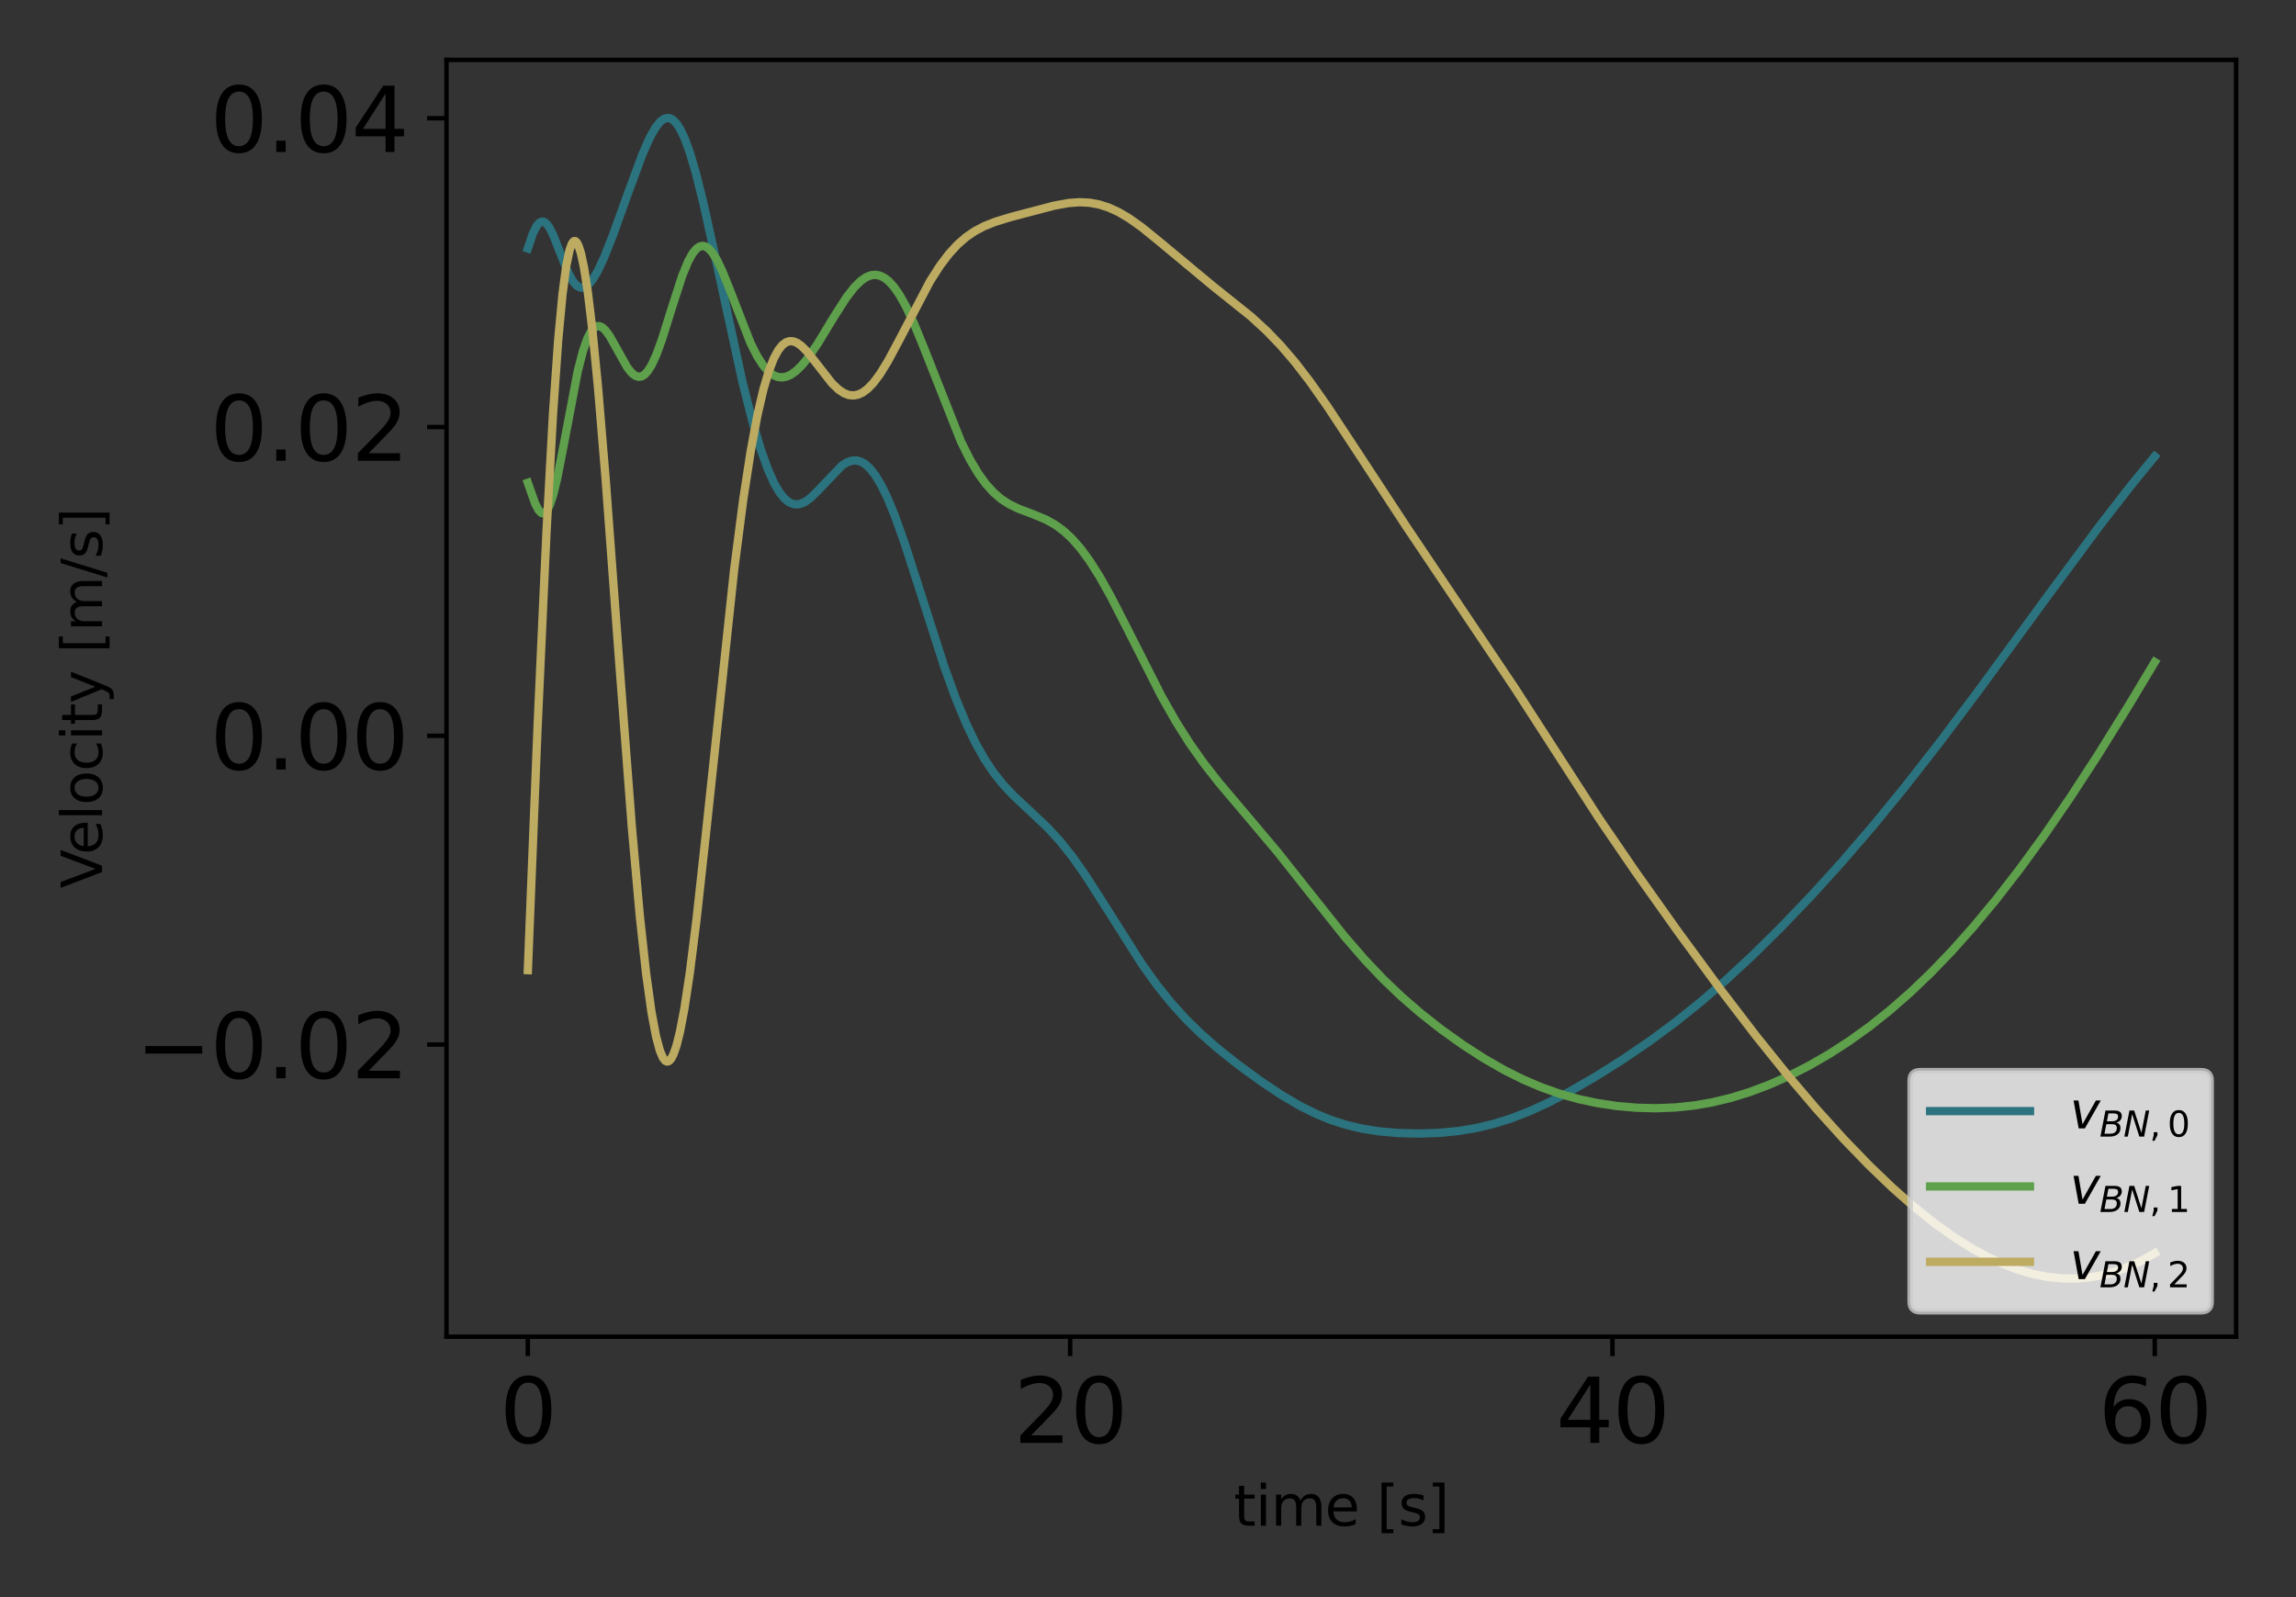 <?xml version="1.0" encoding="utf-8" standalone="no"?>
<!DOCTYPE svg PUBLIC "-//W3C//DTD SVG 1.1//EN"
  "http://www.w3.org/Graphics/SVG/1.1/DTD/svg11.dtd">
<svg xmlns:xlink="http://www.w3.org/1999/xlink" width="414pt" height="288pt" viewBox="0 0 414 288" xmlns="http://www.w3.org/2000/svg" version="1.1">
 <rect x="0" y="0" width="414" height="288" fill="#333333" stroke="none"/>
 <defs>
  <style type="text/css">*{stroke-linejoin: round; stroke-linecap: butt}</style>
 </defs>
 <g id="figure_1">
  <g id="patch_1">
   <path d="M 0 288 
L 414 288 
L 414 0 
L 0 0 
L 0 288 
z
" style="fill: none"/>
  </g>
  <g id="axes_1">
   <g id="patch_2">
    <path d="M 80.511 241.037 
L 403.2 241.037 
L 403.2 10.8 
L 80.511 10.8 
L 80.511 241.037 
z
" style="fill: none"/>
   </g>
   <g id="matplotlib.axis_1">
    <g id="xtick_1">
     <g id="line2d_1">
      <defs>
       <path id="m551b53a194" d="M 0 0 
L 0 3.5 
" style="stroke: #000000; stroke-width: 0.8"/>
      </defs>
      <g>
       <use xlink:href="#m551b53a194" x="95.178" y="241.037" style="stroke: #000000; stroke-width: 0.8"/>
      </g>
     </g>
     <g id="text_1">
      <!-- 0 -->
      <g transform="translate(90.088 260.194) scale(0.16 -0.16)">
       <defs>
        <path id="DejaVuSans-30" d="M 2034 4250 
Q 1547 4250 1301 3770 
Q 1056 3291 1056 2328 
Q 1056 1369 1301 889 
Q 1547 409 2034 409 
Q 2525 409 2770 889 
Q 3016 1369 3016 2328 
Q 3016 3291 2770 3770 
Q 2525 4250 2034 4250 
z
M 2034 4750 
Q 2819 4750 3233 4129 
Q 3647 3509 3647 2328 
Q 3647 1150 3233 529 
Q 2819 -91 2034 -91 
Q 1250 -91 836 529 
Q 422 1150 422 2328 
Q 422 3509 836 4129 
Q 1250 4750 2034 4750 
z
" transform="scale(0.016)"/>
       </defs>
       <use xlink:href="#DejaVuSans-30"/>
      </g>
     </g>
    </g>
    <g id="xtick_2">
     <g id="line2d_2">
      <g>
       <use xlink:href="#m551b53a194" x="192.963" y="241.037" style="stroke: #000000; stroke-width: 0.8"/>
      </g>
     </g>
     <g id="text_2">
      <!-- 20 -->
      <g transform="translate(182.783 260.194) scale(0.16 -0.16)">
       <defs>
        <path id="DejaVuSans-32" d="M 1228 531 
L 3431 531 
L 3431 0 
L 469 0 
L 469 531 
Q 828 903 1448 1529 
Q 2069 2156 2228 2338 
Q 2531 2678 2651 2914 
Q 2772 3150 2772 3378 
Q 2772 3750 2511 3984 
Q 2250 4219 1831 4219 
Q 1534 4219 1204 4116 
Q 875 4013 500 3803 
L 500 4441 
Q 881 4594 1212 4672 
Q 1544 4750 1819 4750 
Q 2544 4750 2975 4387 
Q 3406 4025 3406 3419 
Q 3406 3131 3298 2873 
Q 3191 2616 2906 2266 
Q 2828 2175 2409 1742 
Q 1991 1309 1228 531 
z
" transform="scale(0.016)"/>
       </defs>
       <use xlink:href="#DejaVuSans-32"/>
       <use xlink:href="#DejaVuSans-30" transform="translate(63.623 0)"/>
      </g>
     </g>
    </g>
    <g id="xtick_3">
     <g id="line2d_3">
      <g>
       <use xlink:href="#m551b53a194" x="290.748" y="241.037" style="stroke: #000000; stroke-width: 0.8"/>
      </g>
     </g>
     <g id="text_3">
      <!-- 40 -->
      <g transform="translate(280.568 260.194) scale(0.16 -0.16)">
       <defs>
        <path id="DejaVuSans-34" d="M 2419 4116 
L 825 1625 
L 2419 1625 
L 2419 4116 
z
M 2253 4666 
L 3047 4666 
L 3047 1625 
L 3713 1625 
L 3713 1100 
L 3047 1100 
L 3047 0 
L 2419 0 
L 2419 1100 
L 313 1100 
L 313 1709 
L 2253 4666 
z
" transform="scale(0.016)"/>
       </defs>
       <use xlink:href="#DejaVuSans-34"/>
       <use xlink:href="#DejaVuSans-30" transform="translate(63.623 0)"/>
      </g>
     </g>
    </g>
    <g id="xtick_4">
     <g id="line2d_4">
      <g>
       <use xlink:href="#m551b53a194" x="388.532" y="241.037" style="stroke: #000000; stroke-width: 0.8"/>
      </g>
     </g>
     <g id="text_4">
      <!-- 60 -->
      <g transform="translate(378.352 260.194) scale(0.16 -0.16)">
       <defs>
        <path id="DejaVuSans-36" d="M 2113 2584 
Q 1688 2584 1439 2293 
Q 1191 2003 1191 1497 
Q 1191 994 1439 701 
Q 1688 409 2113 409 
Q 2538 409 2786 701 
Q 3034 994 3034 1497 
Q 3034 2003 2786 2293 
Q 2538 2584 2113 2584 
z
M 3366 4563 
L 3366 3988 
Q 3128 4100 2886 4159 
Q 2644 4219 2406 4219 
Q 1781 4219 1451 3797 
Q 1122 3375 1075 2522 
Q 1259 2794 1537 2939 
Q 1816 3084 2150 3084 
Q 2853 3084 3261 2657 
Q 3669 2231 3669 1497 
Q 3669 778 3244 343 
Q 2819 -91 2113 -91 
Q 1303 -91 875 529 
Q 447 1150 447 2328 
Q 447 3434 972 4092 
Q 1497 4750 2381 4750 
Q 2619 4750 2861 4703 
Q 3103 4656 3366 4563 
z
" transform="scale(0.016)"/>
       </defs>
       <use xlink:href="#DejaVuSans-36"/>
       <use xlink:href="#DejaVuSans-30" transform="translate(63.623 0)"/>
      </g>
     </g>
    </g>
    <g id="text_5">
     <!-- time [s] -->
     <g transform="translate(222.464 275.12) scale(0.1 -0.1)">
      <defs>
       <path id="DejaVuSans-74" d="M 1172 4494 
L 1172 3500 
L 2356 3500 
L 2356 3053 
L 1172 3053 
L 1172 1153 
Q 1172 725 1289 603 
Q 1406 481 1766 481 
L 2356 481 
L 2356 0 
L 1766 0 
Q 1100 0 847 248 
Q 594 497 594 1153 
L 594 3053 
L 172 3053 
L 172 3500 
L 594 3500 
L 594 4494 
L 1172 4494 
z
" transform="scale(0.016)"/>
       <path id="DejaVuSans-69" d="M 603 3500 
L 1178 3500 
L 1178 0 
L 603 0 
L 603 3500 
z
M 603 4863 
L 1178 4863 
L 1178 4134 
L 603 4134 
L 603 4863 
z
" transform="scale(0.016)"/>
       <path id="DejaVuSans-6d" d="M 3328 2828 
Q 3544 3216 3844 3400 
Q 4144 3584 4550 3584 
Q 5097 3584 5394 3201 
Q 5691 2819 5691 2113 
L 5691 0 
L 5113 0 
L 5113 2094 
Q 5113 2597 4934 2840 
Q 4756 3084 4391 3084 
Q 3944 3084 3684 2787 
Q 3425 2491 3425 1978 
L 3425 0 
L 2847 0 
L 2847 2094 
Q 2847 2600 2669 2842 
Q 2491 3084 2119 3084 
Q 1678 3084 1418 2786 
Q 1159 2488 1159 1978 
L 1159 0 
L 581 0 
L 581 3500 
L 1159 3500 
L 1159 2956 
Q 1356 3278 1631 3431 
Q 1906 3584 2284 3584 
Q 2666 3584 2933 3390 
Q 3200 3197 3328 2828 
z
" transform="scale(0.016)"/>
       <path id="DejaVuSans-65" d="M 3597 1894 
L 3597 1613 
L 953 1613 
Q 991 1019 1311 708 
Q 1631 397 2203 397 
Q 2534 397 2845 478 
Q 3156 559 3463 722 
L 3463 178 
Q 3153 47 2828 -22 
Q 2503 -91 2169 -91 
Q 1331 -91 842 396 
Q 353 884 353 1716 
Q 353 2575 817 3079 
Q 1281 3584 2069 3584 
Q 2775 3584 3186 3129 
Q 3597 2675 3597 1894 
z
M 3022 2063 
Q 3016 2534 2758 2815 
Q 2500 3097 2075 3097 
Q 1594 3097 1305 2825 
Q 1016 2553 972 2059 
L 3022 2063 
z
" transform="scale(0.016)"/>
       <path id="DejaVuSans-20" transform="scale(0.016)"/>
       <path id="DejaVuSans-5b" d="M 550 4863 
L 1875 4863 
L 1875 4416 
L 1125 4416 
L 1125 -397 
L 1875 -397 
L 1875 -844 
L 550 -844 
L 550 4863 
z
" transform="scale(0.016)"/>
       <path id="DejaVuSans-73" d="M 2834 3397 
L 2834 2853 
Q 2591 2978 2328 3040 
Q 2066 3103 1784 3103 
Q 1356 3103 1142 2972 
Q 928 2841 928 2578 
Q 928 2378 1081 2264 
Q 1234 2150 1697 2047 
L 1894 2003 
Q 2506 1872 2764 1633 
Q 3022 1394 3022 966 
Q 3022 478 2636 193 
Q 2250 -91 1575 -91 
Q 1294 -91 989 -36 
Q 684 19 347 128 
L 347 722 
Q 666 556 975 473 
Q 1284 391 1588 391 
Q 1994 391 2212 530 
Q 2431 669 2431 922 
Q 2431 1156 2273 1281 
Q 2116 1406 1581 1522 
L 1381 1569 
Q 847 1681 609 1914 
Q 372 2147 372 2553 
Q 372 3047 722 3315 
Q 1072 3584 1716 3584 
Q 2034 3584 2315 3537 
Q 2597 3491 2834 3397 
z
" transform="scale(0.016)"/>
       <path id="DejaVuSans-5d" d="M 1947 4863 
L 1947 -844 
L 622 -844 
L 622 -397 
L 1369 -397 
L 1369 4416 
L 622 4416 
L 622 4863 
L 1947 4863 
z
" transform="scale(0.016)"/>
      </defs>
      <use xlink:href="#DejaVuSans-74"/>
      <use xlink:href="#DejaVuSans-69" transform="translate(39.209 0)"/>
      <use xlink:href="#DejaVuSans-6d" transform="translate(66.992 0)"/>
      <use xlink:href="#DejaVuSans-65" transform="translate(164.404 0)"/>
      <use xlink:href="#DejaVuSans-20" transform="translate(225.928 0)"/>
      <use xlink:href="#DejaVuSans-5b" transform="translate(257.715 0)"/>
      <use xlink:href="#DejaVuSans-73" transform="translate(296.729 0)"/>
      <use xlink:href="#DejaVuSans-5d" transform="translate(348.828 0)"/>
     </g>
    </g>
   </g>
   <g id="matplotlib.axis_2">
    <g id="ytick_1">
     <g id="line2d_5">
      <defs>
       <path id="m3bab8fa96b" d="M 0 0 
L -3.5 0 
" style="stroke: #000000; stroke-width: 0.8"/>
      </defs>
      <g>
       <use xlink:href="#m3bab8fa96b" x="80.511" y="188.363" style="stroke: #000000; stroke-width: 0.8"/>
      </g>
     </g>
     <g id="text_6">
      <!-- −0.02 -->
      <g transform="translate(24.478 194.441) scale(0.16 -0.16)">
       <defs>
        <path id="DejaVuSans-2212" d="M 678 2272 
L 4684 2272 
L 4684 1741 
L 678 1741 
L 678 2272 
z
" transform="scale(0.016)"/>
        <path id="DejaVuSans-2e" d="M 684 794 
L 1344 794 
L 1344 0 
L 684 0 
L 684 794 
z
" transform="scale(0.016)"/>
       </defs>
       <use xlink:href="#DejaVuSans-2212"/>
       <use xlink:href="#DejaVuSans-30" transform="translate(83.789 0)"/>
       <use xlink:href="#DejaVuSans-2e" transform="translate(147.412 0)"/>
       <use xlink:href="#DejaVuSans-30" transform="translate(179.199 0)"/>
       <use xlink:href="#DejaVuSans-32" transform="translate(242.822 0)"/>
      </g>
     </g>
    </g>
    <g id="ytick_2">
     <g id="line2d_6">
      <g>
       <use xlink:href="#m3bab8fa96b" x="80.511" y="132.683" style="stroke: #000000; stroke-width: 0.8"/>
      </g>
     </g>
     <g id="text_7">
      <!-- 0.00 -->
      <g transform="translate(37.886 138.762) scale(0.16 -0.16)">
       <use xlink:href="#DejaVuSans-30"/>
       <use xlink:href="#DejaVuSans-2e" transform="translate(63.623 0)"/>
       <use xlink:href="#DejaVuSans-30" transform="translate(95.41 0)"/>
       <use xlink:href="#DejaVuSans-30" transform="translate(159.033 0)"/>
      </g>
     </g>
    </g>
    <g id="ytick_3">
     <g id="line2d_7">
      <g>
       <use xlink:href="#m3bab8fa96b" x="80.511" y="77.004" style="stroke: #000000; stroke-width: 0.8"/>
      </g>
     </g>
     <g id="text_8">
      <!-- 0.02 -->
      <g transform="translate(37.886 83.083) scale(0.16 -0.16)">
       <use xlink:href="#DejaVuSans-30"/>
       <use xlink:href="#DejaVuSans-2e" transform="translate(63.623 0)"/>
       <use xlink:href="#DejaVuSans-30" transform="translate(95.41 0)"/>
       <use xlink:href="#DejaVuSans-32" transform="translate(159.033 0)"/>
      </g>
     </g>
    </g>
    <g id="ytick_4">
     <g id="line2d_8">
      <g>
       <use xlink:href="#m3bab8fa96b" x="80.511" y="21.325" style="stroke: #000000; stroke-width: 0.8"/>
      </g>
     </g>
     <g id="text_9">
      <!-- 0.04 -->
      <g transform="translate(37.886 27.404) scale(0.16 -0.16)">
       <use xlink:href="#DejaVuSans-30"/>
       <use xlink:href="#DejaVuSans-2e" transform="translate(63.623 0)"/>
       <use xlink:href="#DejaVuSans-30" transform="translate(95.41 0)"/>
       <use xlink:href="#DejaVuSans-34" transform="translate(159.033 0)"/>
      </g>
     </g>
    </g>
    <g id="text_10">
     <!-- Velocity [m/s] -->
     <g transform="translate(18.398 160.184) rotate(-90) scale(0.1 -0.1)">
      <defs>
       <path id="DejaVuSans-56" d="M 1831 0 
L 50 4666 
L 709 4666 
L 2188 738 
L 3669 4666 
L 4325 4666 
L 2547 0 
L 1831 0 
z
" transform="scale(0.016)"/>
       <path id="DejaVuSans-6c" d="M 603 4863 
L 1178 4863 
L 1178 0 
L 603 0 
L 603 4863 
z
" transform="scale(0.016)"/>
       <path id="DejaVuSans-6f" d="M 1959 3097 
Q 1497 3097 1228 2736 
Q 959 2375 959 1747 
Q 959 1119 1226 758 
Q 1494 397 1959 397 
Q 2419 397 2687 759 
Q 2956 1122 2956 1747 
Q 2956 2369 2687 2733 
Q 2419 3097 1959 3097 
z
M 1959 3584 
Q 2709 3584 3137 3096 
Q 3566 2609 3566 1747 
Q 3566 888 3137 398 
Q 2709 -91 1959 -91 
Q 1206 -91 779 398 
Q 353 888 353 1747 
Q 353 2609 779 3096 
Q 1206 3584 1959 3584 
z
" transform="scale(0.016)"/>
       <path id="DejaVuSans-63" d="M 3122 3366 
L 3122 2828 
Q 2878 2963 2633 3030 
Q 2388 3097 2138 3097 
Q 1578 3097 1268 2742 
Q 959 2388 959 1747 
Q 959 1106 1268 751 
Q 1578 397 2138 397 
Q 2388 397 2633 464 
Q 2878 531 3122 666 
L 3122 134 
Q 2881 22 2623 -34 
Q 2366 -91 2075 -91 
Q 1284 -91 818 406 
Q 353 903 353 1747 
Q 353 2603 823 3093 
Q 1294 3584 2113 3584 
Q 2378 3584 2631 3529 
Q 2884 3475 3122 3366 
z
" transform="scale(0.016)"/>
       <path id="DejaVuSans-79" d="M 2059 -325 
Q 1816 -950 1584 -1140 
Q 1353 -1331 966 -1331 
L 506 -1331 
L 506 -850 
L 844 -850 
Q 1081 -850 1212 -737 
Q 1344 -625 1503 -206 
L 1606 56 
L 191 3500 
L 800 3500 
L 1894 763 
L 2988 3500 
L 3597 3500 
L 2059 -325 
z
" transform="scale(0.016)"/>
       <path id="DejaVuSans-2f" d="M 1625 4666 
L 2156 4666 
L 531 -594 
L 0 -594 
L 1625 4666 
z
" transform="scale(0.016)"/>
      </defs>
      <use xlink:href="#DejaVuSans-56"/>
      <use xlink:href="#DejaVuSans-65" transform="translate(60.658 0)"/>
      <use xlink:href="#DejaVuSans-6c" transform="translate(122.182 0)"/>
      <use xlink:href="#DejaVuSans-6f" transform="translate(149.965 0)"/>
      <use xlink:href="#DejaVuSans-63" transform="translate(211.146 0)"/>
      <use xlink:href="#DejaVuSans-69" transform="translate(266.127 0)"/>
      <use xlink:href="#DejaVuSans-74" transform="translate(293.91 0)"/>
      <use xlink:href="#DejaVuSans-79" transform="translate(333.119 0)"/>
      <use xlink:href="#DejaVuSans-20" transform="translate(392.299 0)"/>
      <use xlink:href="#DejaVuSans-5b" transform="translate(424.086 0)"/>
      <use xlink:href="#DejaVuSans-6d" transform="translate(463.1 0)"/>
      <use xlink:href="#DejaVuSans-2f" transform="translate(560.512 0)"/>
      <use xlink:href="#DejaVuSans-73" transform="translate(594.203 0)"/>
      <use xlink:href="#DejaVuSans-5d" transform="translate(646.303 0)"/>
     </g>
    </g>
   </g>
   <g id="line2d_9">
    <path d="M 95.178 44.802 
L 96.058 42.172 
L 96.743 40.78 
L 97.281 40.151 
L 97.721 39.953 
L 98.112 40.016 
L 98.552 40.343 
L 99.09 41.077 
L 99.774 42.446 
L 100.85 45.181 
L 102.463 49.209 
L 103.294 50.702 
L 103.979 51.494 
L 104.566 51.836 
L 105.103 51.881 
L 105.641 51.68 
L 106.228 51.203 
L 106.912 50.347 
L 107.793 48.851 
L 108.917 46.448 
L 110.482 42.512 
L 113.22 34.893 
L 115.86 27.767 
L 117.18 24.792 
L 118.207 22.986 
L 119.038 21.953 
L 119.722 21.44 
L 120.309 21.269 
L 120.847 21.343 
L 121.385 21.645 
L 121.971 22.241 
L 122.656 23.286 
L 123.438 24.929 
L 124.367 27.46 
L 125.443 31.083 
L 126.812 36.545 
L 128.767 45.386 
L 133.901 68.991 
L 135.71 76.105 
L 137.177 81.043 
L 138.448 84.595 
L 139.573 87.108 
L 140.55 88.782 
L 141.43 89.876 
L 142.213 90.523 
L 142.946 90.863 
L 143.68 90.96 
L 144.413 90.832 
L 145.244 90.448 
L 146.222 89.725 
L 147.444 88.522 
L 151.845 83.914 
L 152.822 83.327 
L 153.702 83.054 
L 154.485 83.042 
L 155.267 83.263 
L 156.049 83.726 
L 156.88 84.49 
L 157.809 85.67 
L 158.836 87.361 
L 160.01 89.753 
L 161.379 93.079 
L 163.09 97.873 
L 165.534 105.461 
L 170.277 120.257 
L 172.379 126.04 
L 174.237 130.52 
L 175.948 134.074 
L 177.562 136.928 
L 179.175 139.34 
L 180.838 141.431 
L 182.744 143.462 
L 185.482 146.014 
L 189.003 149.348 
L 191.203 151.764 
L 193.354 154.472 
L 195.701 157.803 
L 198.732 162.528 
L 205.871 173.797 
L 208.609 177.619 
L 211.151 180.792 
L 213.693 183.612 
L 216.382 186.261 
L 219.414 188.931 
L 223.081 191.857 
L 227.383 195.005 
L 231.246 197.569 
L 234.473 199.455 
L 237.357 200.888 
L 240.095 202 
L 242.833 202.87 
L 245.669 203.533 
L 248.7 204.01 
L 252.074 204.31 
L 255.741 204.41 
L 259.408 204.29 
L 262.879 203.957 
L 266.106 203.427 
L 269.235 202.688 
L 272.364 201.715 
L 275.591 200.474 
L 279.062 198.896 
L 282.974 196.867 
L 287.521 194.25 
L 292.508 191.119 
L 297.446 187.759 
L 302.091 184.329 
L 306.589 180.727 
L 311.136 176.798 
L 315.927 172.36 
L 321.11 167.25 
L 326.586 161.534 
L 332.159 155.391 
L 337.733 148.916 
L 343.454 141.925 
L 349.663 133.977 
L 356.948 124.274 
L 368.878 107.945 
L 378.363 95.126 
L 384.23 87.561 
L 388.532 82.307 
L 388.532 82.307 
" clip-path="url(#pd5ad9188d2)" style="fill: none; stroke: #2b737e; stroke-width: 1.5; stroke-linecap: square"/>
   </g>
   <g id="line2d_10">
    <path d="M 95.178 87.057 
L 96.498 90.82 
L 97.134 92.013 
L 97.623 92.494 
L 97.965 92.569 
L 98.307 92.414 
L 98.699 91.949 
L 99.139 91.058 
L 99.725 89.298 
L 100.459 86.304 
L 101.534 80.816 
L 104.175 66.945 
L 105.103 63.333 
L 105.886 61.091 
L 106.57 59.761 
L 107.157 59.081 
L 107.646 58.822 
L 108.135 58.823 
L 108.624 59.057 
L 109.21 59.606 
L 109.944 60.619 
L 111.068 62.614 
L 113.073 66.204 
L 113.904 67.252 
L 114.589 67.781 
L 115.175 67.952 
L 115.713 67.862 
L 116.251 67.527 
L 116.838 66.882 
L 117.522 65.776 
L 118.353 63.966 
L 119.38 61.156 
L 121.042 55.84 
L 122.998 49.776 
L 124.074 47.151 
L 124.905 45.661 
L 125.589 44.841 
L 126.176 44.446 
L 126.714 44.338 
L 127.252 44.468 
L 127.838 44.871 
L 128.474 45.594 
L 129.256 46.846 
L 130.234 48.871 
L 131.603 52.282 
L 135.319 61.821 
L 136.541 64.25 
L 137.617 65.914 
L 138.546 66.969 
L 139.426 67.637 
L 140.208 67.967 
L 140.99 68.059 
L 141.773 67.928 
L 142.604 67.562 
L 143.533 66.903 
L 144.608 65.851 
L 145.88 64.276 
L 147.493 61.893 
L 150.378 57.136 
L 152.627 53.629 
L 154.045 51.804 
L 155.218 50.643 
L 156.196 49.973 
L 157.076 49.631 
L 157.858 49.553 
L 158.641 49.696 
L 159.423 50.066 
L 160.254 50.709 
L 161.183 51.728 
L 162.21 53.202 
L 163.383 55.298 
L 164.801 58.323 
L 166.61 62.753 
L 173.259 79.583 
L 174.922 82.909 
L 176.388 85.371 
L 177.757 87.261 
L 179.126 88.776 
L 180.495 89.957 
L 181.913 90.887 
L 183.576 91.702 
L 186.265 92.722 
L 188.66 93.722 
L 190.323 94.663 
L 191.838 95.784 
L 193.305 97.152 
L 194.821 98.879 
L 196.434 101.067 
L 198.243 103.916 
L 200.346 107.664 
L 203.23 113.303 
L 209.44 125.548 
L 212.08 130.191 
L 214.524 134.052 
L 217.018 137.582 
L 219.854 141.204 
L 224.059 146.166 
L 230.366 153.648 
L 235.744 160.441 
L 242.491 168.916 
L 246.109 173.09 
L 249.434 176.59 
L 252.709 179.718 
L 256.181 182.723 
L 259.897 185.643 
L 263.808 188.433 
L 267.67 190.919 
L 271.288 192.99 
L 274.711 194.697 
L 278.036 196.107 
L 281.311 197.257 
L 284.636 198.19 
L 288.059 198.921 
L 291.579 199.447 
L 295.148 199.756 
L 298.668 199.841 
L 302.091 199.704 
L 305.464 199.347 
L 308.789 198.771 
L 312.114 197.968 
L 315.487 196.926 
L 318.959 195.619 
L 322.528 194.038 
L 326.195 192.168 
L 329.862 190.049 
L 333.528 187.673 
L 337.195 185.03 
L 340.813 182.146 
L 344.48 178.936 
L 348.196 175.38 
L 351.961 171.469 
L 355.872 167.08 
L 359.93 162.187 
L 364.135 156.767 
L 368.535 150.729 
L 373.229 143.904 
L 378.265 136.177 
L 383.888 127.13 
L 388.532 119.395 
L 388.532 119.395 
" clip-path="url(#pd5ad9188d2)" style="fill: none; stroke: #5ea04b; stroke-width: 1.5; stroke-linecap: square"/>
   </g>
   <g id="line2d_11">
    <path d="M 95.178 174.939 
L 96.938 130.932 
L 98.552 95.694 
L 99.725 74.467 
L 100.654 61.261 
L 101.437 52.949 
L 102.121 47.847 
L 102.708 45.056 
L 103.148 43.883 
L 103.49 43.493 
L 103.734 43.483 
L 103.979 43.689 
L 104.321 44.328 
L 104.761 45.72 
L 105.299 48.235 
L 105.984 52.617 
L 106.815 59.5 
L 107.841 69.971 
L 109.21 86.459 
L 111.508 117.422 
L 113.953 149.409 
L 115.371 165.202 
L 116.495 175.489 
L 117.473 182.513 
L 118.304 186.94 
L 118.989 189.466 
L 119.527 190.729 
L 119.967 191.287 
L 120.309 191.427 
L 120.651 191.314 
L 120.993 190.951 
L 121.434 190.126 
L 121.971 188.587 
L 122.607 186.057 
L 123.389 181.969 
L 124.367 175.537 
L 125.589 165.839 
L 127.252 150.685 
L 132.385 102.647 
L 133.999 90.215 
L 135.368 81.323 
L 136.59 74.788 
L 137.666 70.168 
L 138.644 66.879 
L 139.524 64.637 
L 140.355 63.11 
L 141.088 62.206 
L 141.773 61.707 
L 142.408 61.515 
L 143.044 61.556 
L 143.728 61.828 
L 144.511 62.384 
L 145.489 63.363 
L 146.906 65.135 
L 150.036 69.139 
L 151.209 70.253 
L 152.187 70.9 
L 153.067 71.232 
L 153.898 71.311 
L 154.729 71.157 
L 155.56 70.771 
L 156.44 70.117 
L 157.467 69.057 
L 158.641 67.499 
L 160.058 65.212 
L 161.965 61.666 
L 167.686 50.741 
L 169.495 47.913 
L 171.108 45.787 
L 172.673 44.09 
L 174.188 42.767 
L 175.753 41.691 
L 177.464 40.787 
L 179.469 39.99 
L 182.304 39.125 
L 190.078 37.083 
L 192.67 36.612 
L 194.674 36.467 
L 196.483 36.559 
L 198.194 36.874 
L 199.906 37.423 
L 201.666 38.227 
L 203.573 39.348 
L 205.822 40.943 
L 208.804 43.359 
L 218.778 51.646 
L 225.623 57.125 
L 228.41 59.687 
L 230.952 62.328 
L 233.495 65.297 
L 236.184 68.787 
L 239.313 73.226 
L 243.713 79.899 
L 253.589 94.962 
L 273.098 124 
L 288.352 147.616 
L 294.903 157.196 
L 302.531 167.942 
L 310.256 178.459 
L 316.709 186.882 
L 322.332 193.863 
L 327.564 200.009 
L 332.453 205.416 
L 337 210.12 
L 341.205 214.157 
L 345.067 217.567 
L 348.685 220.47 
L 352.059 222.898 
L 355.237 224.919 
L 358.268 226.587 
L 361.153 227.925 
L 363.939 228.973 
L 366.58 229.733 
L 369.171 230.248 
L 371.664 230.518 
L 374.109 230.561 
L 376.505 230.382 
L 378.901 229.978 
L 381.247 229.359 
L 383.643 228.494 
L 386.039 227.39 
L 388.483 226.014 
L 388.532 225.984 
L 388.532 225.984 
" clip-path="url(#pd5ad9188d2)" style="fill: none; stroke: #bdab62; stroke-width: 1.5; stroke-linecap: square"/>
   </g>
   <g id="patch_3">
    <path d="M 80.511 241.037 
L 80.511 10.8 
" style="fill: none; stroke: #000000; stroke-width: 0.8; stroke-linejoin: miter; stroke-linecap: square"/>
   </g>
   <g id="patch_4">
    <path d="M 403.2 241.037 
L 403.2 10.8 
" style="fill: none; stroke: #000000; stroke-width: 0.8; stroke-linejoin: miter; stroke-linecap: square"/>
   </g>
   <g id="patch_5">
    <path d="M 80.511 241.037 
L 403.2 241.037 
" style="fill: none; stroke: #000000; stroke-width: 0.8; stroke-linejoin: miter; stroke-linecap: square"/>
   </g>
   <g id="patch_6">
    <path d="M 80.511 10.8 
L 403.2 10.8 
" style="fill: none; stroke: #000000; stroke-width: 0.8; stroke-linejoin: miter; stroke-linecap: square"/>
   </g>
   <g id="legend_1">
    <g id="patch_7">
     <path d="M 346.23 236.537 
L 396.9 236.537 
Q 398.7 236.537 398.7 234.737 
L 398.7 194.871 
Q 398.7 193.071 396.9 193.071 
L 346.23 193.071 
Q 344.43 193.071 344.43 194.871 
L 344.43 234.737 
Q 344.43 236.537 346.23 236.537 
z
" style="fill: #ffffff; opacity: 0.8; stroke: #cccccc; stroke-linejoin: miter"/>
    </g>
    <g id="line2d_12">
     <path d="M 348.03 200.36 
L 357.03 200.36 
L 366.03 200.36 
" style="fill: none; stroke: #2b737e; stroke-width: 1.5; stroke-linecap: square"/>
    </g>
    <g id="text_11">
     <!-- $v_{BN,0}$ -->
     <g transform="translate(373.23 203.51) scale(0.09 -0.09)">
      <defs>
       <path id="DejaVuSans-Oblique-76" d="M 459 3500 
L 1069 3500 
L 1581 525 
L 3256 3500 
L 3866 3500 
L 1875 0 
L 1100 0 
L 459 3500 
z
" transform="scale(0.016)"/>
       <path id="DejaVuSans-Oblique-42" d="M 1081 4666 
L 2694 4666 
Q 3350 4666 3675 4422 
Q 4000 4178 4000 3688 
Q 4000 3238 3720 2911 
Q 3441 2584 2988 2516 
Q 3375 2428 3569 2181 
Q 3763 1934 3763 1522 
Q 3763 819 3242 409 
Q 2722 0 1819 0 
L 172 0 
L 1081 4666 
z
M 1234 2228 
L 903 519 
L 1919 519 
Q 2491 519 2800 781 
Q 3109 1044 3109 1522 
Q 3109 1891 2904 2059 
Q 2700 2228 2247 2228 
L 1234 2228 
z
M 1606 4147 
L 1331 2741 
L 2272 2741 
Q 2775 2741 3058 2959 
Q 3341 3178 3341 3566 
Q 3341 3869 3150 4008 
Q 2959 4147 2541 4147 
L 1606 4147 
z
" transform="scale(0.016)"/>
       <path id="DejaVuSans-Oblique-4e" d="M 1081 4666 
L 1931 4666 
L 3219 666 
L 4000 4666 
L 4616 4666 
L 3706 0 
L 2853 0 
L 1569 4025 
L 788 0 
L 172 0 
L 1081 4666 
z
" transform="scale(0.016)"/>
       <path id="DejaVuSans-2c" d="M 750 794 
L 1409 794 
L 1409 256 
L 897 -744 
L 494 -744 
L 750 256 
L 750 794 
z
" transform="scale(0.016)"/>
      </defs>
      <use xlink:href="#DejaVuSans-Oblique-76" transform="translate(0 0.312)"/>
      <use xlink:href="#DejaVuSans-Oblique-42" transform="translate(59.18 -16.094) scale(0.7)"/>
      <use xlink:href="#DejaVuSans-Oblique-4e" transform="translate(107.202 -16.094) scale(0.7)"/>
      <use xlink:href="#DejaVuSans-2c" transform="translate(159.565 -16.094) scale(0.7)"/>
      <use xlink:href="#DejaVuSans-30" transform="translate(195.454 -16.094) scale(0.7)"/>
     </g>
    </g>
    <g id="line2d_13">
     <path d="M 348.03 213.948 
L 357.03 213.948 
L 366.03 213.948 
" style="fill: none; stroke: #5ea04b; stroke-width: 1.5; stroke-linecap: square"/>
    </g>
    <g id="text_12">
     <!-- $v_{BN,1}$ -->
     <g transform="translate(373.23 217.098) scale(0.09 -0.09)">
      <defs>
       <path id="DejaVuSans-31" d="M 794 531 
L 1825 531 
L 1825 4091 
L 703 3866 
L 703 4441 
L 1819 4666 
L 2450 4666 
L 2450 531 
L 3481 531 
L 3481 0 
L 794 0 
L 794 531 
z
" transform="scale(0.016)"/>
      </defs>
      <use xlink:href="#DejaVuSans-Oblique-76" transform="translate(0 0.312)"/>
      <use xlink:href="#DejaVuSans-Oblique-42" transform="translate(59.18 -16.094) scale(0.7)"/>
      <use xlink:href="#DejaVuSans-Oblique-4e" transform="translate(107.202 -16.094) scale(0.7)"/>
      <use xlink:href="#DejaVuSans-2c" transform="translate(159.565 -16.094) scale(0.7)"/>
      <use xlink:href="#DejaVuSans-31" transform="translate(195.454 -16.094) scale(0.7)"/>
     </g>
    </g>
    <g id="line2d_14">
     <path d="M 348.03 227.537 
L 357.03 227.537 
L 366.03 227.537 
" style="fill: none; stroke: #bdab62; stroke-width: 1.5; stroke-linecap: square"/>
    </g>
    <g id="text_13">
     <!-- $v_{BN,2}$ -->
     <g transform="translate(373.23 230.687) scale(0.09 -0.09)">
      <use xlink:href="#DejaVuSans-Oblique-76" transform="translate(0 0.312)"/>
      <use xlink:href="#DejaVuSans-Oblique-42" transform="translate(59.18 -16.094) scale(0.7)"/>
      <use xlink:href="#DejaVuSans-Oblique-4e" transform="translate(107.202 -16.094) scale(0.7)"/>
      <use xlink:href="#DejaVuSans-2c" transform="translate(159.565 -16.094) scale(0.7)"/>
      <use xlink:href="#DejaVuSans-32" transform="translate(195.454 -16.094) scale(0.7)"/>
     </g>
    </g>
   </g>
  </g>
 </g>
 <defs>
  <clipPath id="pd5ad9188d2">
   <rect x="80.511" y="10.8" width="322.689" height="230.237"/>
  </clipPath>
 </defs>
</svg>
